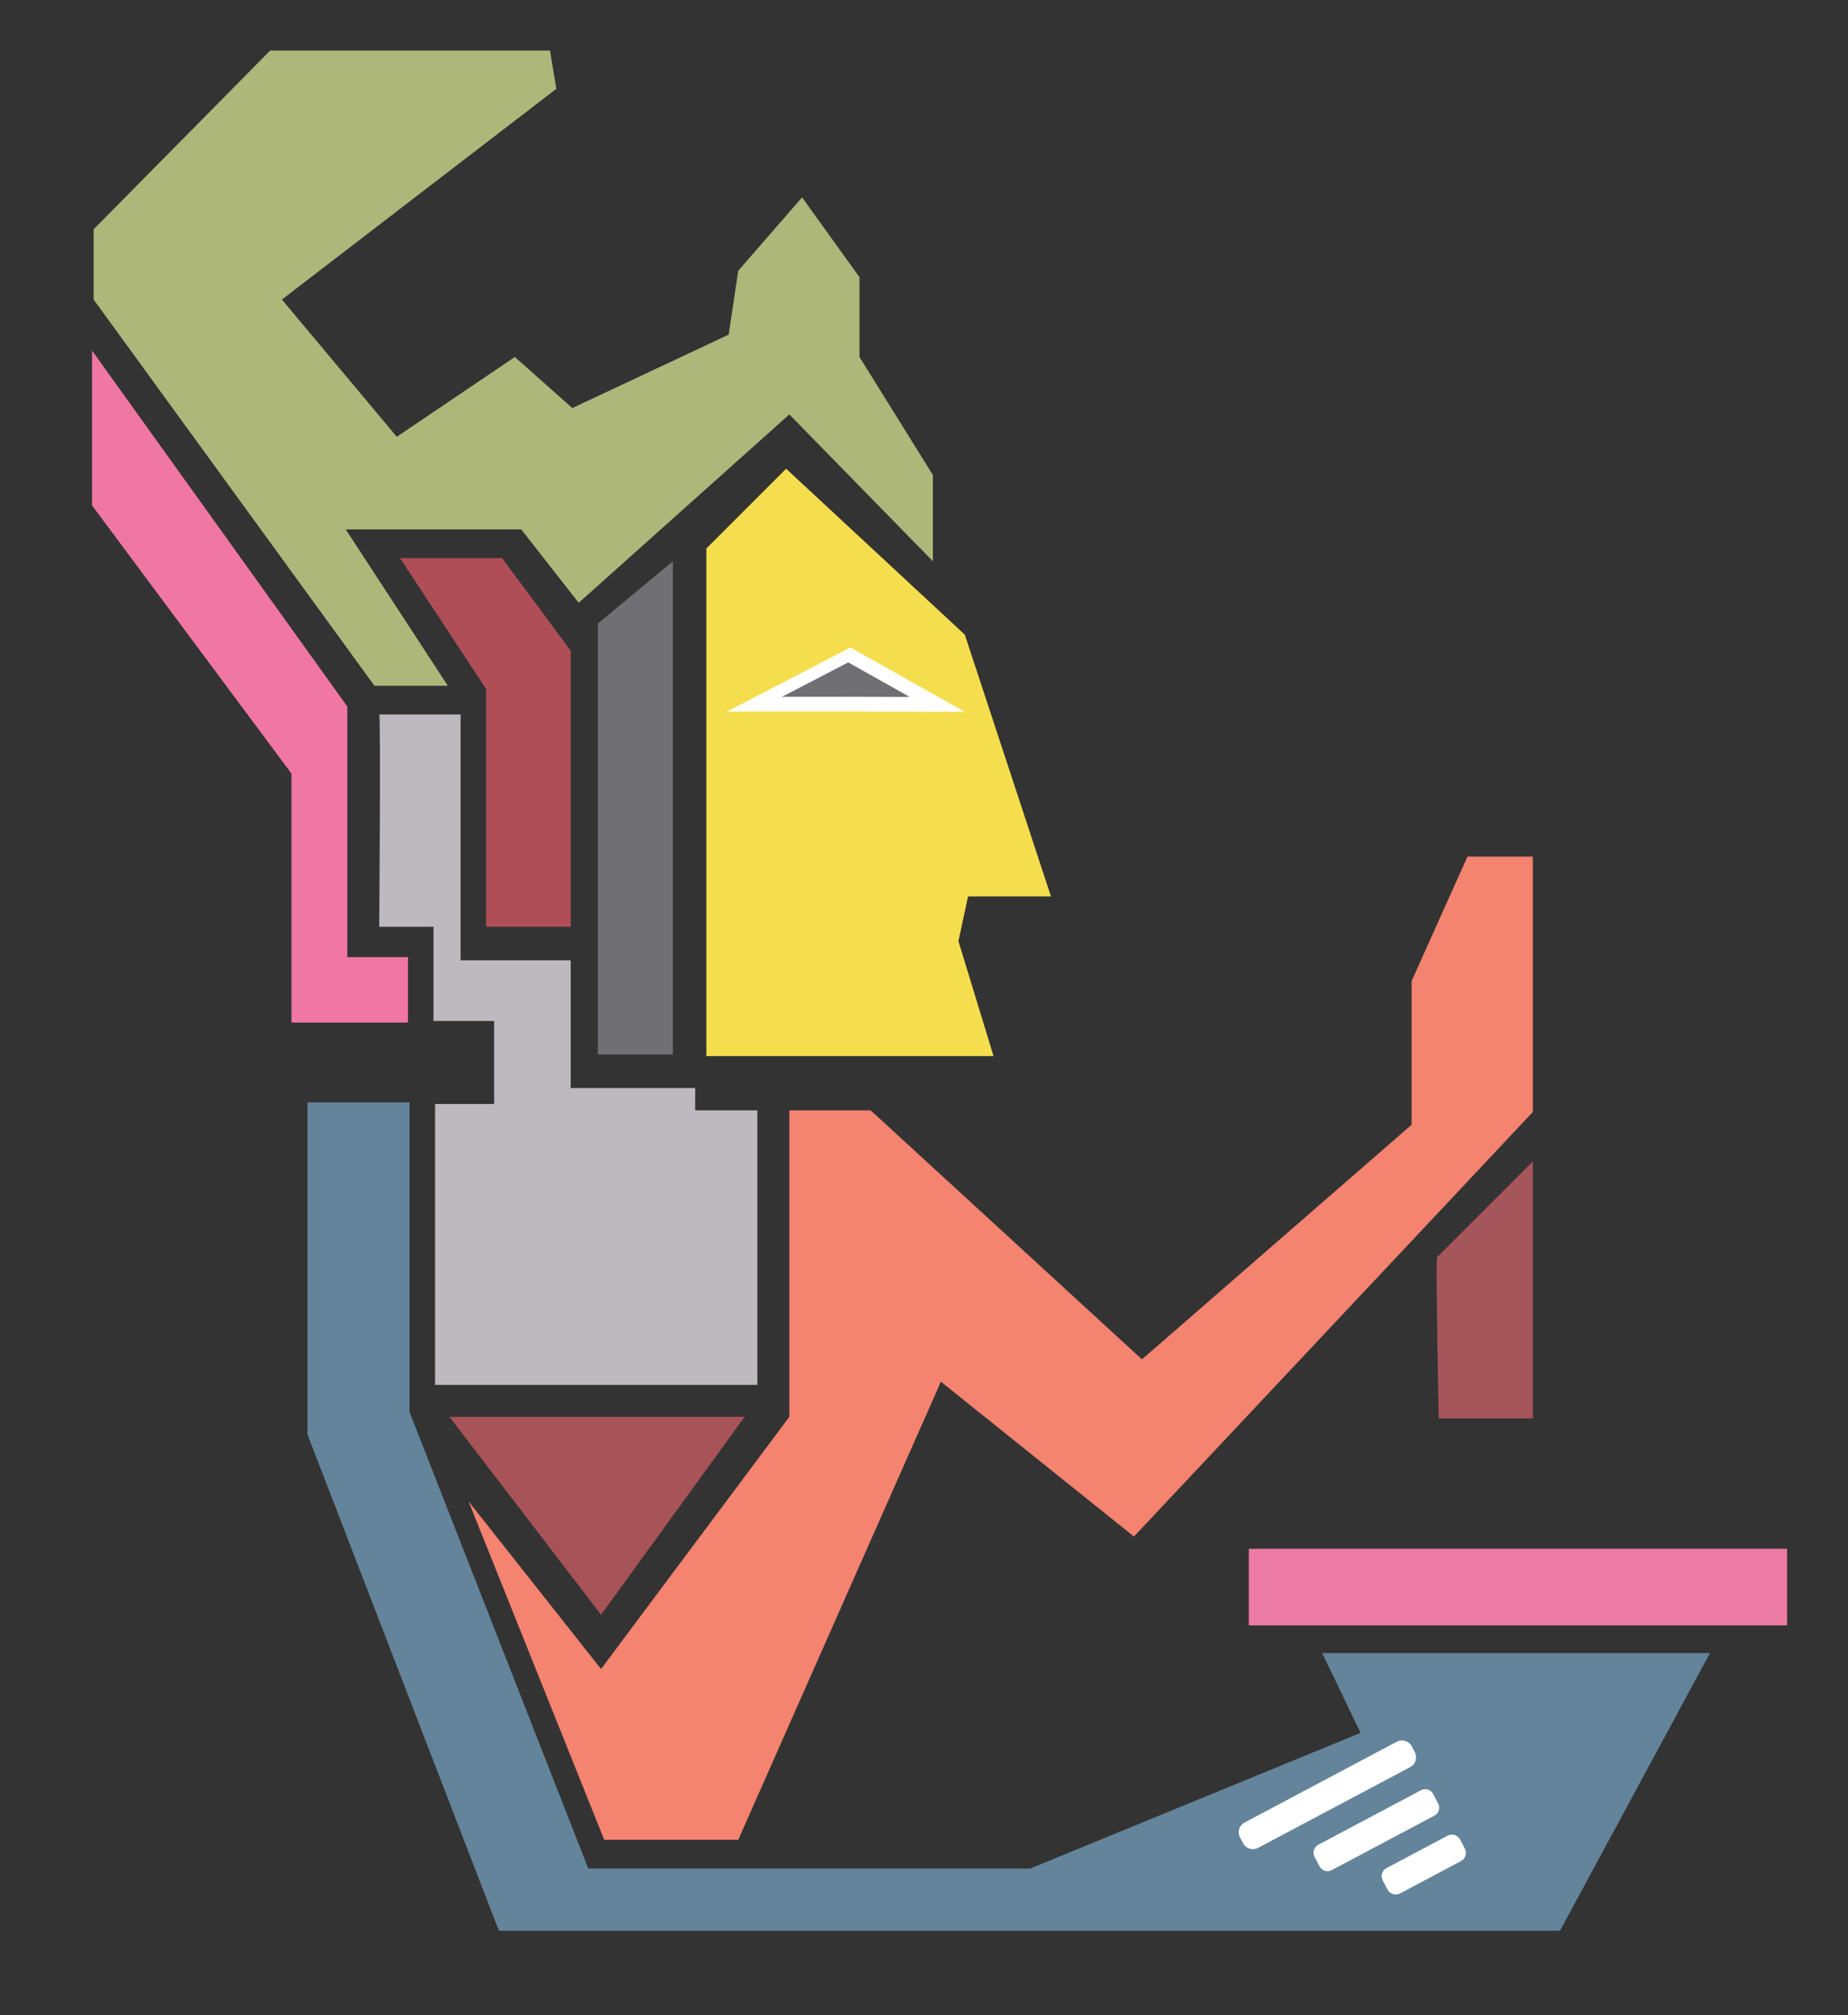 <?xml version="1.0" encoding="utf-8"?>
<!-- Generator: Adobe Illustrator 16.0.0, SVG Export Plug-In . SVG Version: 6.00 Build 0)  -->
<!DOCTYPE svg PUBLIC "-//W3C//DTD SVG 1.1//EN" "http://www.w3.org/Graphics/SVG/1.1/DTD/svg11.dtd">
<svg version="1.1" id="Layer_1" xmlns="http://www.w3.org/2000/svg" xmlns:xlink="http://www.w3.org/1999/xlink" x="0px" y="0px"
	 width="266.334px" height="290.334px" viewBox="0 0 266.334 290.334" enable-background="new 0 0 266.334 290.334"
	 xml:space="preserve">
<rect x="0" y="0" width="266.334" height="290.334" fill="#333333" stroke="none"/>
<g>
	<polygon fill="#AEB77A" points="38.942,7.279 79.262,7.279 80.18,12.798 40.629,43.155 57.185,62.928 74.199,51.431 82.483,58.791 
		105.018,48.211 106.393,39.013 115.595,28.436 123.87,39.936 123.87,51.431 134.452,68.447 134.452,80.868 113.759,59.708 
		83.402,86.848 75.122,76.269 49.827,76.269 64.542,98.802 53.965,98.802 13.494,43.155 13.494,33.035 	"/>
	<polygon fill="#F5DE4E" points="101.798,79.027 113.297,67.529 139.051,91.442 151.469,129.157 139.512,129.157 138.128,135.597 
		143.189,152.152 101.798,152.152 	"/>
	<polygon fill="#706F74" points="86.16,89.833 96.97,80.868 96.97,151.924 86.16,151.924 	"/>
	<polygon fill="#B04E57" points="57.646,80.406 72.363,80.406 82.251,93.744 82.251,133.525 70.063,133.525 70.063,99.264 	"/>
	<path fill="#BCBABF" d="M54.654,102.94h11.729v35.415h15.868v18.398h17.939v3.217h8.961v39.553H62.704v-40.471h8.51v-11.958h-8.739
		v-13.569h-7.821C54.654,133.525,54.887,103.171,54.654,102.94z"/>
	<polygon fill="#F177A3" points="13.266,50.51 13.266,72.816 42.006,111.453 42.006,147.325 58.794,147.325 58.794,137.896 
		50.056,137.896 50.056,101.792 	"/>
	<polygon fill="#63849A" points="44.308,158.822 59.025,158.822 59.025,203.433 84.781,269.201 148.478,269.201 196.084,249.658 
		190.558,238.159 246.44,238.159 224.825,278.17 71.902,278.17 44.308,206.653 	"/>
	<path fill="#FFFFFF" d="M203.24,254.589l-21.932,11.64c-0.777,0.411-1.744,0.112-2.152-0.663l-0.448-0.839
		c-0.413-0.78-0.119-1.744,0.664-2.155l21.927-11.64c0.778-0.411,1.744-0.114,2.157,0.663l0.448,0.839
		C204.312,253.212,204.017,254.178,203.24,254.589z"/>
	<path fill="#FFFFFF" d="M206.736,261.575l-14.812,7.863c-0.632,0.334-1.41,0.09-1.739-0.536l-0.734-1.381
		c-0.333-0.626-0.097-1.406,0.536-1.742l14.807-7.858c0.633-0.334,1.41-0.095,1.744,0.531l0.733,1.381
		C207.602,260.462,207.364,261.244,206.736,261.575z"/>
	<path fill="#FFFFFF" d="M210.558,268.129l-8.781,4.66c-0.65,0.344-1.458,0.098-1.805-0.557l-0.69-1.292
		c-0.347-0.654-0.097-1.462,0.558-1.81l8.776-4.658c0.654-0.347,1.462-0.099,1.81,0.554l0.689,1.293
		C211.458,266.971,211.212,267.782,210.558,268.129z"/>
	<rect x="179.985" y="223.134" fill="#ED7CA4" width="77.568" height="11.036"/>
	<polygon fill="#A85357" points="64.775,204.125 107.319,204.125 86.622,232.642 	"/>
	<polygon fill="#F48370" points="67.534,216.312 86.622,240.458 113.759,204.125 113.759,159.971 125.482,159.971 164.581,195.845 
		203.441,162.042 203.441,141.344 211.489,123.409 220.915,123.409 220.915,160.202 163.425,221.37 135.603,199.065 
		106.393,265.063 87.078,265.063 	"/>
	<path fill="#FFFFFF" d="M104.71,102.56l17.86-9.277l16.481,9.277C139.051,102.56,104.824,102.428,104.71,102.56z"/>
	<path fill="#A6555B" d="M207.118,181.125l13.797-13.797v37.025h-13.568C207.347,204.354,206.885,181.358,207.118,181.125z"/>
	<path fill="#706F74" d="M112.656,100.412l9.593-4.981l8.855,4.981C131.105,100.412,112.718,100.344,112.656,100.412z"/>
</g>
</svg>

